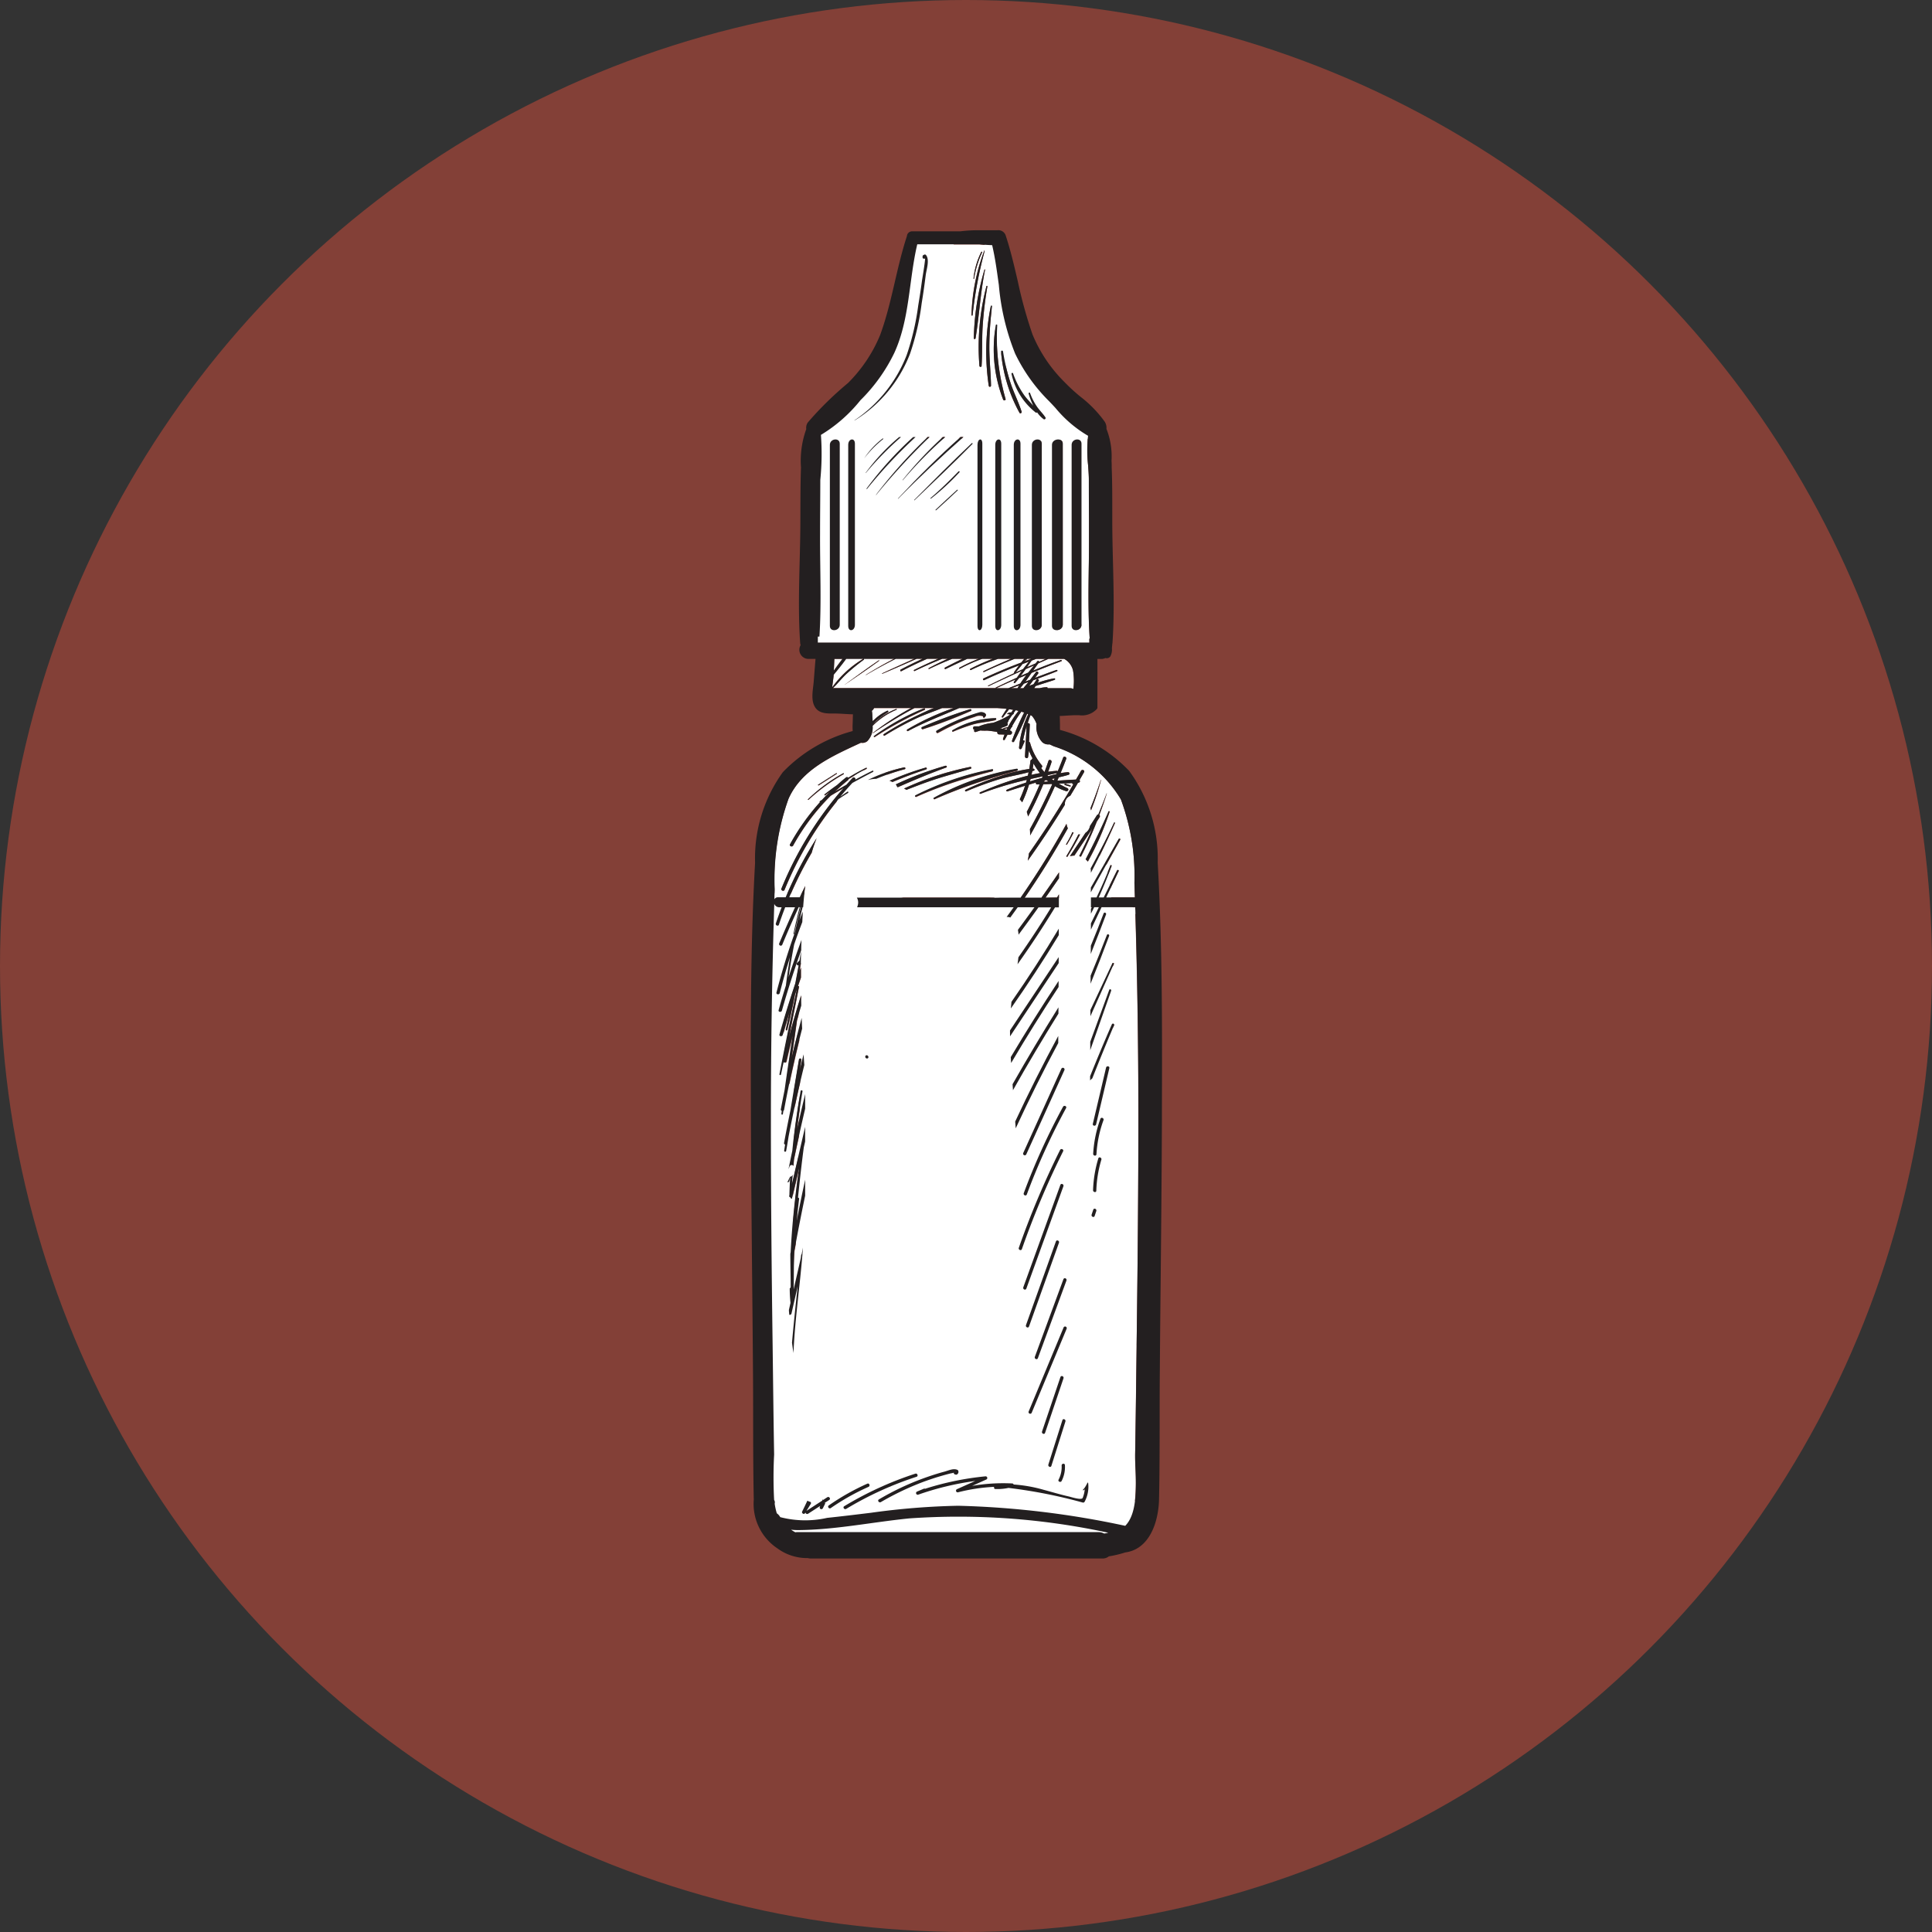<svg xmlns="http://www.w3.org/2000/svg" width="80" height="80" viewBox="0 0 80 80"><rect x="0" y="0" width="80" height="80" fill="#333333" stroke="none"/><defs><style>.a{fill:#f9533e;opacity:0.401;}.b{fill:#fff;}.c{fill:#231f20;}</style></defs><g transform="translate(-375 -1379)"><circle class="a" cx="40" cy="40" r="40" transform="translate(375 1379)"/><g transform="translate(406.082 1388.53)"><g transform="translate(0 0)"><g transform="translate(0.197 0.409)"><path class="b" d="M266.534,187.193h.264c.023-.04.046-.08.07-.119Z" transform="translate(-255.944 -168.634)"/><path class="b" d="M272.04,179.97c-.264.09-.53.169-.794.257l-.056.091h.225a1.186,1.186,0,0,1,.3-.041c.024,0,.031.021.028.041h.941a.283.283,0,0,1,.129.032,2.626,2.626,0,0,0-.013-.76.748.748,0,0,0-.37-.487h-.648l-.421.188c-.073.1-.143.2-.214.3.378-.158.759-.307,1.146-.44.033-.011.054.038.021.051q-.622.232-1.233.484-.126.181-.256.359l.2-.076.24-.318c.043-.057.129.011.086.068l-.126.172c.295-.113.59-.224.889-.327a.028.028,0,0,1,.021.053c-.325.132-.654.254-.984.374l-.11.151-.058.078.181-.067.127-.195c.038-.058.119.009.083.066l-.044.071a4.554,4.554,0,0,1,.694-.185A.033.033,0,0,1,272.04,179.97Z" transform="translate(-259.645 -161.759)"/><path class="b" d="M263.319,183.956c-.1.042-.2.082-.3.125-.054.069-.108.138-.165.2a.032.032,0,0,1-.05-.04c.022-.035.046-.068.069-.1-.267.116-.533.235-.8.361h.5l.5-.2C263.147,184.188,263.231,184.071,263.319,183.956Z" transform="translate(-252.096 -165.944)"/><path class="b" d="M263.371,195.3l.176-.045a4.5,4.5,0,0,1,.44-.669c-.04-.01-.079-.02-.119-.028-.03.038-.058.078-.087.118a.023.023,0,0,1,0,.036l-.053.036c-.056.079-.11.159-.162.241,0,0,0,0,0,.007a.414.414,0,0,1-.046.1.068.068,0,0,1-.02.109,2.174,2.174,0,0,1-.277.1c.09.017.18.037.27.059.01-.021.018-.042.028-.062l-.147.032C263.351,195.348,263.348,195.31,263.371,195.3Z" transform="translate(-253.09 -175.093)"/><path class="b" d="M271.74,179.2a.043.043,0,0,1,.076.025c.091-.04.182-.082.273-.122h-.395l-.19.071-.193.276c.119-.054.238-.106.357-.159Z" transform="translate(-260.065 -161.759)"/><path class="b" d="M269.415,181.479c.1-.046.208-.091.313-.136.08-.1.162-.2.243-.3l-.346.154Q269.522,181.337,269.415,181.479Z" transform="translate(-258.429 -163.428)"/><path class="b" d="M269.538,186.128l.043-.057-.19.069c-.049.065-.1.126-.154.188h.138C269.425,186.254,269.495,186.184,269.538,186.128Z" transform="translate(-258.276 -167.769)"/><path class="b" d="M220.289,179.883q.1-.145.207-.286c-.463.209-.925.42-1.384.639-.016.007-.025-.017-.01-.025q.538-.263,1.081-.518a.027.027,0,0,1-.008-.04c.066-.094.136-.188.206-.281-.487.189-.969.39-1.443.612-.044.021-.072-.049-.028-.07q.768-.361,1.56-.658c.041-.052.083-.1.124-.153h-.4c-.426.172-.85.35-1.267.546-.025.012-.041-.028-.016-.04.373-.177.752-.348,1.135-.507h-.534q-.141.05-.281.1c-.278.1-.551.219-.82.349l0,0h0l-.024.011a.024.024,0,0,1-.035-.016h0a.033.033,0,0,1,0-.019.027.027,0,0,1,.014-.016,9.349,9.349,0,0,1,.925-.413h-.43a6.939,6.939,0,0,0-.934.413c-.026.014-.042-.028-.017-.042a6.709,6.709,0,0,1,.8-.371h-.469c-.3.138-.6.275-.9.424a.027.027,0,0,1-.039-.014.038.038,0,0,1,0-.009.036.036,0,0,1,0-.013.031.031,0,0,1,0-.007.032.032,0,0,1,.015-.018c.238-.124.478-.247.721-.362h-.422c-.323.13-.644.268-.959.421-.021.01-.034-.023-.014-.034.257-.138.52-.268.787-.388H217.2c-.332.137-.662.281-.988.435h0c-.052.024-.1.047-.155.072-.029.014-.047-.032-.019-.046l.049-.023h0q.234-.115.471-.224t.483-.213h-.46c-.315.14-.626.286-.933.444h0c-.045.023-.091.044-.136.068s-.067-.045-.027-.067c.3-.158.6-.308.908-.446h-.247c-.208.094-.417.186-.626.277l-.415.179h0l-.382.164c-.01,0-.016-.011-.006-.016l.208-.1a.456.456,0,0,1,.047-.022l.452-.207c.207-.095.415-.189.624-.28h-.77c-.418.212-.831.435-1.234.675,0,0-.01,0-.005-.007.383-.239.774-.463,1.175-.668h-1.988c-.163.227-.343.448-.52.662v.016c-.006.125-.04.318-.059.505a4.33,4.33,0,0,1,1.284-1.179c.023-.015.048.017.026.034a8.242,8.242,0,0,0-.729.595c-.193.184-.361.4-.553.582h6.742a.016.016,0,0,1,.005-.024C219.707,180.152,220,180.016,220.289,179.883Zm-7.128.29c.47-.338.935-.684,1.414-1.009.014-.009.029.011.015.02-.467.342-.95.664-1.426.993C213.162,180.179,213.159,180.175,213.162,180.173Z" transform="translate(-209.466 -161.759)"/><path class="b" d="M270.663,179.1l-.076.1c.088-.032.176-.064.264-.1l.005-.007h-.162c-.017.025-.033.051-.051.076-.006.008-.017,0-.012-.009s.03-.045.045-.067Z" transform="translate(-259.44 -161.759)"/><path class="b" d="M267.864,180.376l.314-.144c.08-.1.161-.205.241-.307l-.264.1C268.061,180.143,267.963,180.261,267.864,180.376Z" transform="translate(-257.092 -162.467)"/><path class="b" d="M272.786,210.9l-.062.019c-.01.052-.023.1-.034.153.117-.027.234-.05.352-.072a2.631,2.631,0,0,1-.268-.4c-.01.073-.021.145-.033.217l.024,0C272.811,210.819,272.836,210.888,272.786,210.9Z" transform="translate(-261.254 -188.929)"/><path class="b" d="M213.139,179.59c.116-.164.237-.328.361-.487h-.338C213.155,179.265,213.147,179.428,213.139,179.59Z" transform="translate(-209.892 -161.759)"/><path class="b" d="M278.894,215.072l-.122.025c.027.021.055.043.084.063Z" transform="translate(-266.5 -192.782)"/><path class="b" d="M277.862,213.482l0,0-.392.088c.013.013.026.026.04.038.112-.031.225-.061.338-.086Z" transform="translate(-265.373 -191.41)"/><path class="b" d="M276.515,215.6l-.023.057.172-.012c-.024-.02-.049-.04-.073-.061Z" transform="translate(-264.533 -193.221)"/><path class="b" d="M272.218,214.664c.135-.042.271-.082.407-.119l.1-.028.026-.065,0,0c-.167.037-.335.074-.5.112C272.236,214.6,272.227,214.63,272.218,214.664Z" transform="translate(-260.847 -192.245)"/><path class="b" d="M213.154,69.653h3.393v-.167l.015,0c-.066-.977-.053-1.98-.04-2.951.006-.457.012-.929.01-1.389l0-.641q0-.8-.006-1.592c0-.189-.015-.4-.032-.613a6.152,6.152,0,0,1-.016-1.094h.219a9.394,9.394,0,0,1-2.16-2.937,12.249,12.249,0,0,1-.873-2.628,11.869,11.869,0,0,0-.567-2.512.3.3,0,0,0-.068-.091c0-.02,0-.039,0-.059h-.849q.014.1.032.2c-.073-.005-.146-.011-.219-.018h-1.065c0-.06-.006-.121-.011-.181h-1.867c0,.092,0,.183-.005.275a4.882,4.882,0,0,0,.057.743,8.36,8.36,0,0,0-.25,1.088,12.376,12.376,0,0,1-.8,2.155,12.165,12.165,0,0,1-1.965,2.962,1.834,1.834,0,0,0-.358.141.2.2,0,0,0-.087.281c-.044.015-.09.028-.133.044a.247.247,0,0,0-.137.276l0,0a.6.6,0,0,0-.162.259h-.386v8.45h8.335Zm-.69-13.938.009.061c.007.045.015.09.022.135a12.823,12.823,0,0,0-.092,1.512c0,.53.06,1.056.069,1.584a.047.047,0,0,1-.093.011A9.529,9.529,0,0,1,212.464,55.715Zm.242,1.236a10.159,10.159,0,0,0,.37,2.608c.014.059-.077.077-.1.026a5.67,5.67,0,0,1-.33-2.891C212.666,56.779,212.685,56.865,212.706,56.95ZM209.858,61.2h-.078l.069-.068h.078Zm2.267-4.6c-.029.528-.007,1.059-.041,1.587,0,.052-.083.047-.089,0a9.918,9.918,0,0,1,.29-3.3.02.02,0,0,1,.039.006A15.878,15.878,0,0,0,212.125,56.606Zm-.292.442c-.006.039-.071.041-.072,0a10.8,10.8,0,0,1,.441-2.841c0-.016.029-.013.025,0C212.033,55.151,211.988,56.1,211.833,57.048ZM210.5,61.2h-.1c.024-.022.048-.046.072-.068h.1Zm3.031,7.921a.31.31,0,0,0,.134-.1A.15.15,0,0,1,213.533,69.124Zm.121-8.992a6.291,6.291,0,0,1-.763-2.51q.1.323.213.64c.052.22.113.438.186.653.133.4.325.772.45,1.168C213.755,60.134,213.686,60.181,213.653,60.131Zm.921,8.772a.224.224,0,0,1-.215.222.289.289,0,0,0,.2-.275V61.4a.257.257,0,0,0-.023-.11.175.175,0,0,1,.04.118Zm.871,0a.239.239,0,0,1-.256.222.289.289,0,0,0,.2-.276V61.4a.236.236,0,0,0-.048-.152.161.161,0,0,1,.1.16Zm.589.217a.288.288,0,0,0,.185-.257v.04A.22.22,0,0,1,216.035,69.121Zm-3.966-15.65c.011-.023.047-.007.036.016a4.1,4.1,0,0,0-.333,1.089.012.012,0,0,1-.023,0A3.2,3.2,0,0,1,212.069,53.471Zm.121-.051c0-.011.022-.006.019.006a17.377,17.377,0,0,0-.5,2.661c0,.03-.046.022-.046-.007A8.129,8.129,0,0,1,212.19,53.421Zm-.86,7.714-.076.068h-.119l.075-.068Z" transform="translate(-202.716 -52.975)"/><path class="b" d="M205.242,226.726a8.785,8.785,0,0,0,.02-1.36c-.008-.2-.015-.4-.013-.555.019-1.033.031-2.067.044-3.1q.009-.708.018-1.415c.051-3.808.073-6.732.071-9.479,0-3-.044-5.748-.124-8.377.037-.031.072-.063.11-.093a1,1,0,0,0-.116-.125c0-.024,0-.048,0-.072h-.088a.925.925,0,0,0-.338-.153c-.182-.041-.368-.071-.556-.1,0-.054-.006-.107-.009-.161h.978c0-.023,0-.046,0-.07h0c0-.086-.005-.173-.008-.259l-.009-.27a9.119,9.119,0,0,0-.56-3.456,4.988,4.988,0,0,0-2.776-2.2l-.176-.082a.381.381,0,0,1-.3-.086.922.922,0,0,1-.24-.76,1.06,1.06,0,0,0-.194-.336c-.018-.011-.039-.018-.058-.028-.044.111-.082.223-.118.335a.065.065,0,0,1,.089.063q-.016.355-.032.709a.052.052,0,0,1,.043.038,2.479,2.479,0,0,0,.487.933.068.068,0,0,1-.032.109q.068.09.143.171c.057-.153.112-.307.164-.462.028-.084.154-.028.126.055-.044.132-.092.263-.14.394.119-.016.238-.03.357-.039a.042.042,0,0,1,.041.02c.077-.187.152-.375.224-.564.031-.083.157-.027.126.055q-.112.3-.233.586a2.669,2.669,0,0,1,.308-.041c.059,0,.089.086.027.106-.134.043-.271.076-.409.107-.02.047-.04.094-.061.14.258-.018.516-.035.774-.047.069-.12.14-.24.208-.361.043-.076.169-.022.126.055-.062.111-.127.22-.19.33a.058.058,0,0,1-.025.1l-.037.012c-.1.179-.211.356-.318.534a.369.369,0,0,0-.225.359s0,.009,0,.014c-.182.3-.37.59-.559.881q-.473.728-.976,1.435.029-.15.05-.305.7-.99,1.332-2.021l.018-.029q.249-.4.489-.813a.048.048,0,0,1-.05-.048c-.185.01-.371.017-.557.025a3.376,3.376,0,0,0,.358.187c.081.036.027.147-.054.123a2.1,2.1,0,0,1-.461-.206q-.133.3-.276.6l-.015.032q-.139.288-.285.573h0c-.145.282-.294.561-.451.836,0-.087,0-.174-.009-.259q.333-.6.629-1.22l.028-.057c.091-.191.18-.383.265-.576l-.024-.016-.344.013c-.062.15-.127.3-.194.447l-.045.1c-.067.146-.136.291-.209.435q-.089.177-.182.352c-.016-.066-.034-.13-.054-.191.115-.219.222-.442.326-.667.072-.155.142-.311.208-.469l-.108,0a.046.046,0,0,1-.033-.081c-.1.028-.2.059-.3.089-.035.117-.076.231-.119.345s-.091.224-.141.333h0c-.008.018-.015.036-.023.053a1.062,1.062,0,0,0-.1-.121l0-.007h0v0q.062-.135.116-.273t.1-.282c-.243.075-.484.152-.727.23a.036.036,0,0,1-.027-.067c.258-.111.524-.207.793-.294.012-.039.025-.078.035-.117q-.3.071-.6.152l-.021.006q-.3.08-.588.173h0c-.237.075-.472.155-.707.247a.031.031,0,0,1-.023-.058c.194-.084.393-.167.6-.245.219-.085.443-.166.669-.24l.042-.013q.135-.044.272-.084l.08-.023c.106-.03.212-.059.319-.086.011-.047.022-.094.032-.142-.418.115-.854.178-1.269.307-.159.049-.316.1-.473.158h0q-.426.15-.843.328c-.043.018-.068-.047-.027-.067.235-.112.473-.217.715-.313h0q.174-.069.35-.131t.357-.117a6.606,6.606,0,0,1,1.216-.3c.019-.109.036-.219.049-.33a.059.059,0,0,1,.053-.055.072.072,0,0,1,.036-.054,2.331,2.331,0,0,1-.149-.319c-.012.086-.025.171-.036.257s-.134.063-.13-.02q.033-.63.068-1.259c-.059.2-.108.4-.148.6.031-.021.082.008.063.05-.043.092-.083.185-.122.279a.056.056,0,0,1-.106-.031,3.971,3.971,0,0,1,.378-1.383c-.015-.007-.03-.015-.045-.022a10.785,10.785,0,0,1-.537,1.148.047.047,0,0,1-.086-.038,10.631,10.631,0,0,1,.5-1.157c-.038-.013-.075-.027-.114-.039a5.727,5.727,0,0,0-.385.605c.012.005.016.026,0,.031l-.021.006c-.025.046-.05.093-.075.139l.032.008a.084.084,0,0,1-.025.165l-.1,0-.11.2a.04.04,0,0,1-.074-.032c.017-.058.039-.116.061-.173l-.232-.007a.079.079,0,0,1-.066-.1q-.2-.036-.412-.057a2.4,2.4,0,0,1-.293-.005l-.194.063c-.057.018-.092-.067-.035-.086l.006,0-.013,0c-.081-.013-.084-.146,0-.148.064,0,.127,0,.19,0a.049.049,0,0,1,.018-.012,2.1,2.1,0,0,1,.556-.134c.055-.019.11-.039.164-.062.1-.041.2-.082.291-.132.074-.037.146-.079.217-.122l.022-.034-.1-.011c-.009.006-.019-.007-.01-.014a.217.217,0,0,1,.17-.055c.026-.036.052-.072.079-.107-.057-.01-.113-.02-.17-.028-.084.114-.17.225-.253.336-.023.031-.067-.005-.046-.037.066-.1.133-.208.2-.313-.134-.015-.268-.026-.4-.033h-1.571c-.711.315-1.431.582-2.118.952-.03.016-.051-.013-.047-.039a.042.042,0,0,1,.005-.015v0a.038.038,0,0,1,.013-.012,10.52,10.52,0,0,1,1.911-.883h-.477c-.357.148-.728.267-1.078.433-.175.083-.348.171-.519.262l-.045.024c-.246.132-.488.271-.725.419a.037.037,0,0,1-.052-.014.035.035,0,0,1-.005-.022.03.03,0,0,1,.014-.021,11.772,11.772,0,0,1,1.3-.729c.25-.119.51-.246.777-.351h-.807a19.147,19.147,0,0,0-1.725,1.045,0,0,0,0,1-.006-.008,12.044,12.044,0,0,1,1.592-1.037h-1.534a.316.316,0,0,1-.092.115,1.08,1.08,0,0,1,.018.169c0,.085.008.173.012.261l.092-.082a1.945,1.945,0,0,1,.518-.351.033.033,0,0,1,.032.056,3.955,3.955,0,0,0-.5.367,1.661,1.661,0,0,0-.141.16.01.01,0,0,0,0,0,2.658,2.658,0,0,1,.976-.656.017.017,0,0,1,.013.032,3,3,0,0,0-.989.667.807.807,0,0,1-.219.633.319.319,0,0,1-.263.065c-1.157.541-2.452,1.085-3,2.321a9.923,9.923,0,0,0-.575,3.752c0,.049,0,.1,0,.148a.951.951,0,0,0-.778,1.046,3.892,3.892,0,0,0,.4,1.248,3.3,3.3,0,0,0-.119.527,12.964,12.964,0,0,0-.03,1.8c-.009,1.27.022,2.529.08,3.8.118,2.573.23,5.131.152,7.706-.038,1.263-.056,2.516-.176,3.775-.077.81-.213,1.612-.322,2.418a8.352,8.352,0,0,1,.35,2.339c.012.407.009.818-.008,1.229a2.539,2.539,0,0,0,.485.529,2.015,2.015,0,0,0,2.293.146.459.459,0,0,0,.1.031,15.7,15.7,0,0,0,3.327.1,32.044,32.044,0,0,1,3.719.105c1.089.091,2.17.226,3.256.34.9.095,2.387-.086,2.515-1.208A.82.82,0,0,0,205.242,226.726Zm-2.9-29.639c-.036-.011-.012-.064.023-.053.069.021.138.043.205.067.026.009.013.054-.014.047C202.481,197.13,202.41,197.109,202.339,197.087Zm-6.648-.73c.043-.009.062.064.019.075-.248.066-.49.143-.729.227a.546.546,0,0,0-.082-.08A6.22,6.22,0,0,1,195.691,196.356Zm2.756.05c-.138.043-.277.084-.416.125-.392.114-.786.222-1.173.353-.365.124-.723.265-1.082.4a.3.3,0,0,0-.1-.055,12.511,12.511,0,0,1,1.5-.579h0q.155-.049.31-.093l.013,0q.146-.042.293-.08l.085-.021c.076-.019.152-.038.227-.055.108-.024.215-.048.322-.068A.039.039,0,0,1,198.447,196.407Zm5.759,4.807.292-.59c.02-.041.086-.013.066.029q-.17.358-.339.716C204.22,201.316,204.213,201.265,204.206,201.214Zm-.069-.426c-.007-.037-.014-.074-.022-.11.035-.087.073-.172.106-.259.013-.034.063-.011.051.022C204.229,200.557,204.182,200.672,204.137,200.788Zm-8.4-3.905c.114-.049.229-.1.344-.142l.12-.048q.148-.058.3-.112l.215-.075c.075-.026.15-.052.225-.076.154-.049.307-.1.46-.141.047-.013.077.054.029.072q-.229.083-.454.171c-.523.2-1.035.419-1.545.643l-.027-.006a.385.385,0,0,0-.058-.109c.13-.062.262-.12.394-.177Zm-4.386,11.544,0,0a.046.046,0,0,1,.023-.01h0a.05.05,0,0,1,.048.024c0,.041-.007.082-.01.123l-.051.317c.013-.056.028-.111.042-.166-.015.238-.024.477-.03.716h0c-.076.327-.147.654-.217.982l-.011.051c.006-.2.012-.391.017-.586-.019-.024-.037-.049-.054-.075q.113-.674.225-1.349A.044.044,0,0,1,191.348,208.426Zm-.228,3.214c.016-.138.035-.275.053-.412.007-.051.013-.1.02-.153q.037-.267.078-.532l0-.022q.043-.28.091-.559h0q0,.3-.009.6-.055.384-.1.769c.03-.135.063-.27.094-.4l-.018.7q-.106.481-.208.963c-.008.087-.013.174-.02.26a.1.1,0,0,0-.028-.014q.012-.519.03-1.038C191.109,211.741,191.113,211.691,191.119,211.64Zm-.047,1.586c0,.043-.007.086-.01.129,0-.04,0-.079,0-.119Zm-.012.3.248-1.072-.017.682-.235,1.017C191.056,213.945,191.058,213.735,191.06,213.526Zm.022,1.613c.01-.111.019-.221.03-.332.021-.21.044-.42.068-.63,0-.044.01-.088.015-.132q.043-.37.091-.74l-.027,1.062c-.015.576-.04,1.157-.066,1.739-.017.092-.035.183-.052.275-.011.206-.015.413-.017.62-.011-.488-.024-.976-.043-1.464,0-.1-.005-.19-.008-.286C191.076,215.214,191.079,215.176,191.083,215.138Zm13.227-10.516c0-.052,0-.1,0-.155a.032.032,0,0,1,.058.028Zm-6.807-2.735a.727.727,0,0,0-.232.015,6.884,6.884,0,0,0-.864.1,4.145,4.145,0,0,0-.854-.259h3.838a.372.372,0,0,0,.067.007l.122,0C198.889,201.762,198.195,201.84,197.5,201.887Zm-5.958-.268-.126-.008c.055-.114.109-.228.165-.342C191.57,201.386,191.557,201.5,191.546,201.619Zm-.385,4.179q-.144.717-.315,1.428c-.009.037-.068.029-.059-.009q.079-.36.155-.721-.137.446-.264.895,0-.27.017-.538c.154-.519.314-1.035.486-1.547q.063-.33.123-.661c.034-.062.07-.123.107-.182,0,.012,0,.024,0,.036l-.01.01c-.018.107-.038.214-.057.321.022-.063.045-.125.067-.188q0,.209,0,.418c-.041.118-.082.235-.121.353.02-.007.047,0,.041.032-.141.7-.279,1.409-.421,2.114q.23-.889.51-1.763c0,.026,0,.051,0,.077-.039.213-.072.426-.1.637q-.011.078-.021.154c-.017.057-.034.114-.051.171q-.11.774-.22,1.549c.051-.223.106-.445.162-.667.028-.111.056-.222.084-.333h0a1.12,1.12,0,0,0,.072.269h0q-.085.343-.166.688l-.019.084q-.071.31-.139.62c-.019.086-.036.172-.054.258-.012.058-.025.116-.037.174a1.693,1.693,0,0,1-.1-.344q.121-.833.247-1.666-.14.531-.262,1.068a.066.066,0,0,1-.056.052q-.026-.229-.044-.454c.173-.865.356-1.728.535-2.591C191.215,205.626,191.188,205.712,191.16,205.8Zm13.215,1.239c-.016.036-.03.072-.046.108q0-.087,0-.175A.048.048,0,0,1,204.375,207.036Zm-2.281-6.1c-.169.245-.337.49-.508.733h0l-.049.07h.479l.041-.07h0l.035-.061q0,.079,0,.157-.4-.019-.8-.027h.08l.049-.07h0q.342-.483.676-.972Q202.095,200.817,202.095,200.937Zm-5.492-4.5q-.713.234-1.4.524a1.164,1.164,0,0,0-.117-.049h0a11.573,11.573,0,0,1,1.492-.544C196.62,196.351,196.649,196.418,196.6,196.433Zm-4.744,3.445a15.8,15.8,0,0,0-.864,1.7l-.143-.014a15.858,15.858,0,0,1,1.206-2.277Q191.945,199.578,191.858,199.878Zm12.773-.53-.584,1.049c-.01-.038-.02-.076-.031-.113l.551-.964C204.59,199.282,204.654,199.309,204.632,199.348Zm-.219-.69q-.3.685-.635,1.357a.346.346,0,0,0-.084-.006c.238-.45.467-.9.684-1.366A.019.019,0,0,1,204.413,198.658Zm-.223-.46a11.791,11.791,0,0,1-.9,2.056.6.6,0,0,0-.09-.093c.342-.643.653-1.3.95-1.981C204.161,198.154,204.2,198.172,204.19,198.2Zm-.356-1.333s.006,0,.005,0a10.866,10.866,0,0,1-.418,1.268c-.006-.034-.01-.068-.019-.1Q203.64,197.459,203.834,196.865Zm-.639,2.2a.437.437,0,0,0,.17-.221c.008-.023.014-.048.021-.073.1-.147.191-.293.285-.44a.054.054,0,0,1,.053-.027c.12-.29.237-.582.347-.877,0,0,.008,0,.007,0q-.143.452-.311.895a.071.071,0,0,1,.012.092l-.117.182q-.294.742-.658,1.453c-.023-.008-.047-.013-.071-.02.189-.379.372-.76.543-1.146-.244.376-.494.749-.744,1.121a.746.746,0,0,0-.182.026C202.766,199.708,202.983,199.386,203.2,199.062Zm-.229.068q-.224.435-.483.852h0c-.013.021-.025.043-.039.064s-.056,0-.039-.031.035-.062.054-.093h0q.232-.392.439-.8A.44.44,0,0,0,202.966,199.13Zm-.311-.095.046.014a5.334,5.334,0,0,1-.279.5c-.012.019-.039,0-.028-.022A4.433,4.433,0,0,0,202.655,199.036Zm-.249-.347c0,.023.008.046.013.069a.441.441,0,0,0,.042.11c-.092.164-.186.327-.281.489h0q-.7,1.217-1.5,2.377h-.165A35.69,35.69,0,0,0,202.406,198.689Zm-2.036-2.2q-.38.1-.752.214l-.02.006q-.376.112-.746.234h0a20.372,20.372,0,0,0-1.905.727c-.04.018-.062-.042-.025-.062a11.725,11.725,0,0,1,1.664-.741c.1-.036.207-.069.311-.1.042-.013.084-.029.126-.042q.214-.066.43-.122l.011,0c.108-.028.216-.052.325-.076.04-.009.079-.02.119-.028q.222-.046.444-.081C200.394,196.4,200.413,196.473,200.37,196.485Zm-1.034.025q-.254.064-.5.133l-.038.011q-.247.067-.492.14h0a15.877,15.877,0,0,0-2.121.776c-.037.017-.06-.041-.024-.059a13.777,13.777,0,0,1,1.9-.768h0c.063-.02.127-.038.191-.057l.176-.051.174-.046.219-.054.14-.032c.122-.027.245-.052.368-.073C199.379,196.42,199.385,196.5,199.336,196.51Zm.131-2.119c-.314.079-.638.093-.951.184a7.4,7.4,0,0,0-.807.294c-.034.014-.052-.035-.021-.052a3.621,3.621,0,0,1,1.78-.5C199.515,194.318,199.5,194.382,199.466,194.391Zm-.455-.1c-.032.026-.078-.021-.051-.052a.436.436,0,0,0-.344.015q-.114.036-.228.076c-.151.054-.3.109-.448.172q-.193.083-.381.175c-.123.059-.243.122-.363.187h0c-.038.021-.078.039-.116.061s-.082-.035-.064-.07h0a.039.039,0,0,1,.015-.016,7.923,7.923,0,0,1,1.772-.758C198.951,194.038,199.188,194.145,199.012,194.29Zm-.593-.345a.036.036,0,0,1,.027.067,20.1,20.1,0,0,1-1.987.756.046.046,0,0,1-.034-.084A20.2,20.2,0,0,1,198.419,193.945Zm-3.982,1.111a9.591,9.591,0,0,1,2.074-1.15.033.033,0,0,1,.024.061,14.964,14.964,0,0,0-2.072,1.125C194.441,195.107,194.414,195.073,194.438,195.056Zm-2.313,2.015c.251-.161.5-.322.754-.48.015-.009.032.012.017.022-.249.163-.5.322-.753.482C192.127,197.106,192.109,197.082,192.125,197.071Zm-.423.6a6.819,6.819,0,0,1,1.459-1.078c.019-.011.038.022.019.033a7.891,7.891,0,0,0-1.461,1.067C191.706,197.709,191.69,197.687,191.7,197.675Zm-.741,1.861a9.3,9.3,0,0,1,1.242-1.745.019.019,0,0,1-.01-.034l.094-.06q.164-.177.338-.346c-.069.052-.14.1-.208.156-.022.017-.047-.017-.026-.034.167-.134.34-.261.515-.384.121-.108.244-.214.371-.316a.062.062,0,0,1,.092.012,8.471,8.471,0,0,1,.741-.412c.025-.012.04.027.016.04l-.1.053a.613.613,0,0,0-.07.022,1.316,1.316,0,0,0-.364.223c-.07.042-.141.082-.21.125a.066.066,0,0,1-.026.047c-.189.152-.37.313-.545.479.125-.078.253-.152.38-.227-.025.035-.05.071-.073.109-.16.092-.319.185-.476.281a9.085,9.085,0,0,0-1.559,2.068C191.044,199.667,190.918,199.613,190.961,199.535Zm-.357,1.833a14.8,14.8,0,0,1,2.463-4.033,2.037,2.037,0,0,0-.176.429,14.686,14.686,0,0,0-2.161,3.659C190.7,201.505,190.57,201.45,190.6,201.368Z" transform="translate(-189.526 -174.519)"/></g><path class="c" d="M255.235,57.618a4.1,4.1,0,0,1,.333-1.089c.011-.023-.025-.038-.036-.016a3.2,3.2,0,0,0-.321,1.1A.012.012,0,0,0,255.235,57.618Z" transform="translate(-245.982 -55.608)"/><path class="c" d="M254.652,58.845a17.369,17.369,0,0,1,.5-2.661c0-.011-.015-.016-.019-.006a8.128,8.128,0,0,0-.524,2.66C254.605,58.867,254.648,58.875,254.652,58.845Z" transform="translate(-245.46 -55.323)"/><path class="c" d="M255.726,61.857a10.8,10.8,0,0,0-.441,2.841c0,.042.066.041.072,0,.155-.944.2-1.9.394-2.839C255.754,61.845,255.729,61.842,255.726,61.857Z" transform="translate(-246.044 -60.218)"/><path class="c" d="M257,66.8a9.918,9.918,0,0,0-.29,3.3c.006.049.086.054.089,0,.034-.527.012-1.058.041-1.587a15.877,15.877,0,0,1,.2-1.71A.02.02,0,0,0,257,66.8Z" transform="translate(-247.237 -64.476)"/><path class="c" d="M259.185,72.746a9.532,9.532,0,0,0-.084,3.3.047.047,0,0,0,.093-.011c-.009-.529-.069-1.054-.069-1.584a12.992,12.992,0,0,1,.114-1.7A.027.027,0,0,0,259.185,72.746Z" transform="translate(-249.24 -69.6)"/><path class="c" d="M261.51,78.409a.031.031,0,0,0-.06-.009,5.833,5.833,0,0,0,.305,3.091c.023.051.114.034.1-.026A9.023,9.023,0,0,1,261.51,78.409Z" transform="translate(-251.298 -74.473)"/><path class="c" d="M263.893,87.643a8.476,8.476,0,0,1-.319-1.325.041.041,0,0,0-.082.009,6.335,6.335,0,0,0,.766,2.531c.033.05.1,0,.086-.049C264.217,88.414,264.026,88.038,263.893,87.643Z" transform="translate(-253.123 -81.294)"/><path class="c" d="M267.724,94.386a2.452,2.452,0,0,1-.3-.582c-.015-.039-.071-.015-.06.024a3.125,3.125,0,0,0,.192.5c-.12-.143-.257-.277-.366-.426a3.635,3.635,0,0,1-.47-.913c-.015-.042-.076-.016-.064.026a2.794,2.794,0,0,0,1.008,1.6.035.035,0,0,0,.049-.015,1.2,1.2,0,0,0,.267.282.055.055,0,0,0,.078-.076C267.958,94.655,267.828,94.531,267.724,94.386Z" transform="translate(-255.853 -87.058)"/><path class="c" d="M225.213,195.127A14.965,14.965,0,0,1,227.285,194a.033.033,0,0,0-.024-.06,9.583,9.583,0,0,0-2.074,1.15C225.163,195.109,225.189,195.143,225.213,195.127Z" transform="translate(-220.078 -174.146)"/><path class="c" d="M239.552,195.053a20.09,20.09,0,0,0,1.987-.756.036.036,0,0,0-.027-.067,20.2,20.2,0,0,0-1.994.738A.046.046,0,0,0,239.552,195.053Z" transform="translate(-232.423 -174.395)"/><path class="c" d="M244.035,196a8.95,8.95,0,0,1,.86-.423c.147-.063.3-.118.448-.172q.113-.039.228-.076a.436.436,0,0,1,.344-.015c-.028.031.019.078.05.052.176-.144-.061-.252-.207-.211a7.923,7.923,0,0,0-1.772.758C243.938,195.945,243.986,196.031,244.035,196Z" transform="translate(-236.284 -175.191)"/><path class="c" d="M248.8,197.465a7.4,7.4,0,0,1,.807-.294c.313-.091.637-.106.951-.184.038-.009.049-.074,0-.076a3.623,3.623,0,0,0-1.78.5C248.746,197.43,248.764,197.479,248.8,197.465Z" transform="translate(-240.419 -176.706)"/><path class="c" d="M208.4,213.975c.252-.16.5-.319.753-.482.015-.01,0-.032-.017-.022-.253.158-.5.319-.754.48C208.369,213.961,208.387,213.985,208.4,213.975Z" transform="translate(-205.59 -190.989)"/><path class="c" d="M205.34,214.612a7.889,7.889,0,0,1,1.461-1.067c.019-.011,0-.044-.019-.033a6.822,6.822,0,0,0-1.459,1.078C205.311,214.6,205.327,214.624,205.34,214.612Z" transform="translate(-202.95 -191.025)"/><path class="c" d="M199.706,213.16c.133-.092.268-.177.4-.259a.141.141,0,0,1-.02-.057q-.162.107-.318.222.241-.29.5-.568.423-.234.854-.456c.032-.017.012-.069-.021-.053-.241.118-.478.242-.712.371.035-.062-.06-.13-.116-.071-.086.091-.168.186-.251.279-.162.094-.323.19-.482.288.175-.166.356-.327.545-.479a.065.065,0,0,0,.026-.047c.242-.149.488-.291.741-.423.024-.013.009-.052-.016-.04-.255.124-.5.264-.741.412a.062.062,0,0,0-.092-.012c-.127.1-.25.208-.371.316-.175.123-.348.25-.515.384-.022.017,0,.051.026.034.068-.054.139-.1.208-.155q-.174.169-.338.346l-.094.061a.019.019,0,0,0,.01.034,9.3,9.3,0,0,0-1.242,1.745c-.043.078.083.132.126.055a9.083,9.083,0,0,1,1.559-2.068c.173-.105.348-.207.524-.308a14.807,14.807,0,0,0-2.565,4.155c-.033.082.092.137.126.055a14.692,14.692,0,0,1,2.239-3.758A.018.018,0,0,0,199.706,213.16Z" transform="translate(-196.055 -189.607)"/><path class="c" d="M223.731,212.244a9.558,9.558,0,0,1,1.179-.4c.042-.011.024-.084-.019-.075a6.455,6.455,0,0,0-1.51.523A1.683,1.683,0,0,1,223.731,212.244Z" transform="translate(-218.528 -189.525)"/><path class="c" d="M230.042,212.411q.69-.29,1.4-.524c.046-.015.017-.082-.028-.07a11.582,11.582,0,0,0-1.493.545A1.129,1.129,0,0,1,230.042,212.411Z" transform="translate(-224.172 -189.563)"/><path class="c" d="M233.858,211.269a13.174,13.174,0,0,0-2.055.771.389.389,0,0,1,.058.109l.027.006c.658-.289,1.317-.567,2-.814C233.935,211.324,233.905,211.256,233.858,211.269Z" transform="translate(-225.793 -189.091)"/><path class="c" d="M234.378,212.555c.359-.139.717-.28,1.082-.4.524-.178,1.061-.313,1.588-.478a.039.039,0,0,0-.019-.074,12.138,12.138,0,0,0-2.747.9A.3.3,0,0,1,234.378,212.555Z" transform="translate(-227.931 -189.377)"/><path class="c" d="M237.64,213.438a18.384,18.384,0,0,1,3.157-1.059c.049-.012.043-.09-.009-.081a12.076,12.076,0,0,0-3.171,1.081C237.58,213.4,237.6,213.455,237.64,213.438Z" transform="translate(-230.791 -189.979)"/><path class="c" d="M243.214,213.411a23.6,23.6,0,0,1,3.423-1.181c.043-.012.024-.083-.019-.076a10.916,10.916,0,0,0-3.429,1.2C243.152,213.369,243.174,213.429,243.214,213.411Z" transform="translate(-235.597 -189.855)"/><path class="c" d="M282.82,216.76c-.068-.025-.136-.046-.205-.067-.035-.011-.059.042-.023.053.071.022.142.043.215.061C282.834,216.813,282.846,216.769,282.82,216.76Z" transform="translate(-269.582 -193.769)"/><path class="c" d="M290.875,215.464s0,0-.005,0q-.194.594-.431,1.169c.008.033.013.067.019.1A10.88,10.88,0,0,0,290.875,215.464Z" transform="translate(-276.366 -192.708)"/><path class="c" d="M283.2,232.839c.188-.3.361-.6.522-.917a.445.445,0,0,1-.067,0c-.154.3-.317.6-.494.89C283.141,232.835,283.18,232.867,283.2,232.839Z" transform="translate(-270.082 -206.902)"/><path class="c" d="M291.131,278.61q-.392,1.076-.787,2.15,0,.174,0,.348c.29-.821.577-1.644.867-2.465C291.226,278.593,291.149,278.559,291.131,278.61Z" transform="translate(-276.281 -247.152)"/><path class="c" d="M291.185,288.983q-.467,1.067-.9,2.147,0,.088,0,.175a.748.748,0,0,1,.091-.086c.291-.736.59-1.47.9-2.2A.048.048,0,0,0,291.185,288.983Z" transform="translate(-276.228 -256.096)"/><path class="c" d="M283.11,231.775a5.322,5.322,0,0,0,.279-.5.413.413,0,0,1-.046-.014,4.416,4.416,0,0,1-.261.494C283.071,231.772,283.1,231.794,283.11,231.775Z" transform="translate(-270.019 -206.334)"/><path class="c" d="M284.416,222.1c.25-.372.5-.745.744-1.121-.171.386-.354.767-.543,1.146a.716.716,0,0,1,.071.02q.363-.711.658-1.454l.117-.182a.071.071,0,0,0-.013-.092q.167-.443.311-.895s-.005-.008-.007,0c-.11.3-.227.587-.347.877a.054.054,0,0,0-.053.027c-.094.147-.19.294-.285.44-.007.024-.013.049-.021.073a.437.437,0,0,1-.17.221c-.212.324-.429.646-.646.967A.748.748,0,0,1,284.416,222.1Z" transform="translate(-271.014 -196.204)"/><path class="c" d="M290.542,235.422c.407-.726.81-1.454,1.215-2.181.022-.039-.042-.066-.064-.028q-.575,1.006-1.15,2.012C290.542,235.291,290.542,235.357,290.542,235.422Z" transform="translate(-276.455 -208.003)"/><path class="c" d="M290.5,257.219q.328-.814.634-1.636c.025-.067-.077-.112-.1-.045-.17.449-.348.894-.53,1.337C290.5,256.99,290.5,257.1,290.5,257.219Z" transform="translate(-276.417 -227.246)"/><path class="c" d="M290.486,230.343c0,.023,0,.046,0,.068.357-.676.687-1.366.994-2.064a.019.019,0,0,0-.035-.016c-.3.646-.63,1.276-.97,1.9A.727.727,0,0,1,290.486,230.343Z" transform="translate(-276.397 -203.8)"/><path class="c" d="M289.052,227.031a11.791,11.791,0,0,0,.9-2.056c.008-.026-.029-.044-.04-.018-.3.679-.608,1.337-.95,1.981A.6.6,0,0,1,289.052,227.031Z" transform="translate(-275.092 -200.888)"/><path class="c" d="M290.456,264.067q.4-.983.769-1.977c.023-.061-.069-.1-.092-.04-.217.565-.443,1.125-.675,1.683Q290.457,263.9,290.456,264.067Z" transform="translate(-276.38 -232.864)"/><path class="c" d="M266.462,263.635q1.044-1.484,1.984-3.036c0-.089,0-.179,0-.268q-.928,1.549-1.96,3.032C266.477,263.454,266.469,263.544,266.462,263.635Z" transform="translate(-255.686 -231.408)"/><path class="c" d="M290.409,272.848c.324-.721.645-1.443.968-2.164a.033.033,0,0,0-.06-.026q-.452.966-.907,1.931C290.41,272.675,290.409,272.761,290.409,272.848Z" transform="translate(-276.34 -240.298)"/><path class="c" d="M220.124,232.113c-.009.028-.017.057-.026.086h6.48q-.144.2-.29.4a.366.366,0,0,1,.152.024c.1-.141.205-.283.307-.425h.691q-.338.47-.683.935c.011.065.02.13.027.2q.416-.562.824-1.13h.525c-.429.7-.883,1.391-1.356,2.066-.01.1-.023.193-.036.289q.818-1.15,1.552-2.355h.16q0-.27,0-.539l-.076.131H227.9c.188-.266.371-.535.556-.8q0-.119,0-.239c-.24.349-.48.7-.725,1.042h-.694q.961-1.393,1.785-2.872a.443.443,0,0,1-.042-.11c-.005-.023-.008-.046-.013-.069a35.676,35.676,0,0,1-1.9,3.051h-.762c-.1,0-.194.006-.29.007a.374.374,0,0,1-.067-.007h-5.663A.4.4,0,0,1,220.124,232.113Z" transform="translate(-215.687 -204.16)"/><path class="c" d="M203.774,72.393a6.183,6.183,0,0,0-2.868-1.7c0-.078,0-.158,0-.242l-.008-.335c.1,0,.2-.009.3-.015s.215-.013.321-.016h.176a.842.842,0,0,0,.732-.249c.012-.015.02-.032.03-.048V67.756h.219l0-.006a.292.292,0,0,0,.111-.033.18.18,0,0,0,.207-.071.6.6,0,0,0,.064-.324c0-.062.012-.127.016-.192,0-.011.006-.02.006-.032.077-1.119.048-2.272.02-3.387-.013-.5-.025-1.026-.028-1.534q0-.275,0-.55c0-.59,0-1.2-.024-1.8,0-.091,0-.184-.007-.279a3.1,3.1,0,0,0-.21-1.319.473.473,0,0,0-.074-.3,4.932,4.932,0,0,0-1-1.03,7.649,7.649,0,0,1-.67-.615,6,6,0,0,1-1.318-1.965,18.576,18.576,0,0,1-.609-2.2c-.147-.634-.3-1.29-.509-1.921a.319.319,0,0,0-.334-.194h0c-.153,0-.307,0-.462,0l-.262,0a5.908,5.908,0,0,0-.815.045H194.8a.216.216,0,0,0-.232.2c-.442,1.346-.619,2.762-1.109,4.095a6.047,6.047,0,0,1-1.332,1.988,13.88,13.88,0,0,0-1.666,1.636.405.405,0,0,0-.061.273,3.848,3.848,0,0,0-.218,1.588c-.028.782-.022,1.566-.026,2.349-.009,1.627-.12,3.292-.008,4.916a.371.371,0,0,0,.019.09.378.378,0,0,0,.317.57h.3c-.026.313-.05.627-.075.94-.027.342-.143.8.084,1.1.2.261.572.215.855.222.223.005.455.028.684.032,0,0,0,0,0,.007l-.009.34a2.973,2.973,0,0,0,0,.346,6.259,6.259,0,0,0-2.89,1.7,6.1,6.1,0,0,0-1.152,3.76c-.2,3.526-.183,7.073-.172,10.6.011,3.514.061,7.028.086,10.542.013,1.739-.005,3.481.032,5.219a2.215,2.215,0,0,0,.973,2.019,2.081,2.081,0,0,0,1.264.406.527.527,0,0,0,.129.017h12.067a.409.409,0,0,0,.27-.089,4.412,4.412,0,0,0,.678-.162c.994-.13,1.375-1.235,1.4-2.189.024-1.119.025-2.258.026-3.36,0-.62,0-1.24.006-1.86q.015-2.027.037-4.054c.021-2.127.043-4.326.05-6.489v-.344c.011-3.367.021-6.85-.174-10.263A6.168,6.168,0,0,0,203.774,72.393ZM201.461,69a.283.283,0,0,0-.129-.032h-.941c0-.02,0-.04-.028-.041a1.185,1.185,0,0,0-.3.041h-.225l.056-.091c.264-.088.53-.168.794-.257a.033.033,0,0,0-.016-.063,4.547,4.547,0,0,0-.694.185l.044-.071c.035-.057-.045-.124-.083-.066l-.127.195-.181.067.057-.078.11-.151c.33-.12.659-.243.984-.374a.028.028,0,0,0-.021-.053c-.3.1-.594.214-.888.327l.126-.172c.042-.057-.043-.125-.087-.068l-.24.318-.2.076q.131-.177.256-.359.613-.251,1.234-.484c.033-.012.013-.062-.021-.051-.387.133-.769.281-1.146.44q.1-.151.214-.3l.421-.188h.648a.747.747,0,0,1,.37.487A2.628,2.628,0,0,1,201.461,69Zm-2.882,1.658.147-.033c-.01.02-.019.042-.028.062-.09-.022-.179-.042-.27-.059a2.171,2.171,0,0,0,.277-.1.068.068,0,0,0,.02-.109.417.417,0,0,0,.046-.1s0,0,0-.007c.052-.082.106-.162.162-.241l.053-.036a.023.023,0,0,0,0-.036c.029-.039.057-.079.087-.118.04.008.08.018.119.028a4.5,4.5,0,0,0-.44.669l-.176.045C198.551,70.626,198.555,70.664,198.579,70.659Zm.567-1.69h-.264l.334-.119C199.192,68.889,199.169,68.929,199.147,68.969Zm-.381,0h-.5c.263-.126.529-.245.8-.361-.023.034-.047.067-.069.1a.032.032,0,0,0,.05.04c.057-.066.111-.135.165-.2.1-.043.2-.083.3-.125-.088.115-.172.232-.25.352Zm.731-1.139c.018-.025.034-.051.051-.076h.162l-.005.007c-.088.031-.176.063-.264.1l.076-.1h.014c-.015.022-.031.044-.045.067S199.492,67.838,199.5,67.83Zm.236-.005.19-.071h.395c-.091.039-.182.081-.273.122a.043.043,0,0,0-.076-.025l-.072.091c-.119.053-.238.1-.357.159Zm-.112.042c-.081.1-.162.2-.241.307l-.314.144c.1-.115.2-.233.291-.353Zm-.133.308.346-.154c-.081.1-.162.2-.243.3-.1.045-.209.09-.313.136Q199.386,68.319,199.488,68.174Zm-.08.607.19-.069-.043.057c-.043.057-.113.126-.162.2h-.138C199.307,68.907,199.359,68.845,199.408,68.781ZM190.88,66.83h.066c.089-1.408.019-2.845.026-4.254,0-.744.009-1.488.01-2.233a10.847,10.847,0,0,0,.026-1.865,6.212,6.212,0,0,0,1.637-1.436,7.066,7.066,0,0,0,1.4-1.956c.644-1.4.6-3.013.952-4.5h2.572c.177.018.354.029.529.036.127.538.2,1.1.277,1.649a9.874,9.874,0,0,0,.674,2.84,7.1,7.1,0,0,0,1.41,1.975c.086.089.174.183.263.28a5.057,5.057,0,0,0,1.347,1.149,5.459,5.459,0,0,0,0,1.212c.016.218.031.424.032.613q0,.8.006,1.592l0,.641c0,.461,0,.933-.01,1.389-.013.971-.026,1.974.04,2.951l-.015,0v.167H190.88Zm1.022.923c-.125.159-.245.322-.361.487.008-.162.016-.325.023-.487Zm-.4,1.215c.192-.185.361-.4.553-.582a8.263,8.263,0,0,1,.729-.595c.022-.017,0-.049-.026-.034a4.329,4.329,0,0,0-1.284,1.179c.018-.187.052-.38.059-.505v-.016c.177-.215.356-.435.52-.662h1.988c-.4.205-.792.429-1.175.668,0,0,0,.01.005.007.4-.241.815-.464,1.234-.675h.77c-.446.2-.888.4-1.331.6-.01,0,0,.02.006.016.476-.2.952-.407,1.423-.621h.247c-.308.138-.61.288-.908.446-.04.021-.014.088.027.067.351-.186.709-.353,1.071-.513h.46c-.339.143-.673.3-1,.461-.028.014-.01.06.019.046.376-.182.759-.348,1.144-.506h.228c-.267.12-.53.25-.787.388-.02.011-.008.044.014.034.316-.154.636-.291.959-.421h.422c-.243.116-.483.238-.721.362-.037.02-.014.081.025.062.3-.149.6-.286.9-.424h.469a6.711,6.711,0,0,0-.8.371c-.025.014-.009.055.017.042a6.937,6.937,0,0,1,.934-.413h.43a9.343,9.343,0,0,0-.925.413c-.031.016-.012.068.021.052a10.53,10.53,0,0,1,1.129-.465h.534c-.383.159-.761.329-1.135.507-.025.012-.009.052.016.04.417-.2.841-.374,1.267-.546h.4c-.042.051-.084.1-.124.153q-.794.3-1.561.658c-.044.02-.016.09.028.07.474-.221.956-.422,1.443-.612-.071.093-.14.187-.206.281a.027.027,0,0,0,.008.04q-.543.255-1.081.518c-.015.008-.006.032.01.025.459-.219.921-.431,1.384-.639q-.107.141-.207.286c-.292.133-.583.269-.87.412a.016.016,0,0,0-.005.024Zm11.232,35a.505.505,0,0,0-.234-.057H190.019a.506.506,0,0,0-.07.007,1.129,1.129,0,0,1-.176-.107,2.393,2.393,0,0,0,.3.017c1.527-.012,3.07-.332,4.588-.484a29.265,29.265,0,0,1,8.245.593Q202.82,103.958,202.732,103.971Zm1.348-7.787q-.009.708-.018,1.415c-.013,1.033-.026,2.067-.044,3.1,0,.157,0,.351.013.555.032.822.071,1.9-.425,2.4a37.151,37.151,0,0,0-6.918-.831,30.227,30.227,0,0,0-3.62.292c-.6.073-1.2.146-1.806.21a4.117,4.117,0,0,1-1.94-.03l-.008-.012a.456.456,0,0,0-.135-.147,2.7,2.7,0,0,1-.087-.391c0-.006,0-.011,0-.017a.177.177,0,0,0-.024-.145,17.757,17.757,0,0,1,0-1.879c-.027-1.505-.042-3.01-.062-4.516-.043-3.16-.074-6.319-.071-9.48q0-4.406.139-8.81a.216.216,0,0,0,.205.143h.1q-.127.33-.239.666c-.028.083.1.139.126.055q.121-.364.26-.721h.408q-.343.745-.657,1.5a.069.069,0,0,0,.126.055q.325-.787.682-1.559h.042c-.094.364-.182.73-.259,1.1,0,.021.028.026.033.005.08-.37.169-.737.261-1.1h.015q-.136.518-.249,1.04-.439,1.225-.763,2.489c-.022.086.114.106.136.021.128-.5.271-1,.427-1.49-.068.392-.124.786-.174,1.181q-.159.506-.3,1.016c-.024.085.112.1.136.021q.358-1.262.8-2.5c0-.142.006-.285.011-.427q-.283.766-.535,1.542.1-.678.231-1.351c.106-.313.22-.622.337-.93.008-.145.013-.291.023-.436-.049.122-.1.244-.144.366.043-.183.088-.366.135-.548h.022c.021-.293.048-.587.085-.88-.076.157-.153.314-.227.471h-.433a15.775,15.775,0,0,1,.934-1.862c.057-.2.124-.4.2-.589a15.84,15.84,0,0,0-1.283,2.451h-.314a.162.162,0,0,0-.152.083c0-.138.008-.276.012-.413a9.924,9.924,0,0,1,.575-3.752c.552-1.237,1.848-1.781,3-2.321a.319.319,0,0,0,.262-.065.807.807,0,0,0,.219-.633,3,3,0,0,1,.989-.667.017.017,0,0,0-.013-.032,2.659,2.659,0,0,0-.976.656.012.012,0,0,1,0,0,1.662,1.662,0,0,1,.141-.16,3.944,3.944,0,0,1,.5-.367.033.033,0,0,0-.032-.056,1.945,1.945,0,0,0-.518.351l-.092.082c0-.088-.011-.175-.012-.261a1.081,1.081,0,0,0-.018-.169.316.316,0,0,0,.092-.115h1.534a12.045,12.045,0,0,0-1.592,1.037,0,0,0,0,0,.006.008,19.148,19.148,0,0,1,1.725-1.045h.807c-.266.1-.527.232-.777.351a11.742,11.742,0,0,0-1.3.729c-.039.025,0,.082.043.057a12.619,12.619,0,0,1,1.289-.7c.35-.166.721-.285,1.078-.433h.477a10.521,10.521,0,0,0-1.911.883c-.041.023-.014.091.028.068.687-.37,1.406-.637,2.118-.952H198.3c.131.007.266.018.4.033-.068.1-.134.21-.2.313-.02.031.023.068.046.037.083-.111.169-.223.253-.336.057.008.113.018.17.028-.027.035-.053.071-.079.107a.218.218,0,0,0-.17.055.009.009,0,0,0,.01.014l.1.011-.022.034c-.071.043-.143.085-.217.122-.094.049-.193.091-.291.132-.054.023-.109.043-.164.062a2.1,2.1,0,0,0-.556.134.049.049,0,0,0-.018.012c-.063,0-.126,0-.19,0-.086,0-.083.135,0,.148l.013,0-.006,0c-.057.02-.022.1.035.086l.194-.063a2.4,2.4,0,0,0,.293.005q.207.021.412.057a.079.079,0,0,0,.066.1l.232.007c-.022.057-.044.115-.061.173a.04.04,0,0,0,.074.032l.11-.2.1,0a.084.084,0,0,0,.025-.165l-.032-.008c.025-.046.05-.093.075-.139l.021-.006c.015,0,.012-.026,0-.031a5.727,5.727,0,0,1,.385-.605c.039.011.076.026.114.039a10.623,10.623,0,0,0-.5,1.157.047.047,0,0,0,.086.038,10.792,10.792,0,0,0,.537-1.148c.016.006.03.015.045.022a3.972,3.972,0,0,0-.378,1.383.056.056,0,0,0,.106.031c.039-.094.079-.186.122-.279.02-.042-.031-.071-.063-.05.04-.2.089-.4.148-.6q-.034.63-.068,1.259c0,.083.119.105.13.02s.024-.171.036-.257a2.329,2.329,0,0,0,.149.319.073.073,0,0,0-.036.054.059.059,0,0,0-.053.055c-.012.111-.03.221-.049.33a6.6,6.6,0,0,0-1.216.3,10.244,10.244,0,0,0-1.422.561c-.041.02-.016.085.027.067a13.52,13.52,0,0,1,1.316-.485c.415-.129.851-.192,1.269-.307-.01.048-.021.095-.032.142a12.617,12.617,0,0,0-1.976.691.031.031,0,0,0,.023.058,13.962,13.962,0,0,1,1.913-.577c-.011.039-.024.078-.035.117-.269.087-.535.183-.793.294a.036.036,0,0,0,.027.067c.242-.077.484-.155.727-.23a5.162,5.162,0,0,1-.221.563,1.062,1.062,0,0,1,.1.121,5.289,5.289,0,0,0,.283-.732c.1-.03.2-.061.3-.089a.046.046,0,0,0,.033.081l.108,0q-.242.58-.534,1.136c.02.062.039.125.054.191a14.409,14.409,0,0,0,.63-1.333l.344-.013.024.016q-.419.948-.922,1.854c.006.085.009.172.009.259q.564-.992,1.027-2.037a2.1,2.1,0,0,0,.461.206c.081.025.135-.087.054-.123a3.37,3.37,0,0,1-.358-.187c.186-.007.371-.015.557-.025a.048.048,0,0,0,.05.048q-.858,1.47-1.839,2.862-.021.155-.05.305.808-1.131,1.536-2.316s0-.009,0-.014a.369.369,0,0,1,.225-.359c.106-.178.214-.355.318-.534l.037-.012a.058.058,0,0,0,.025-.1c.063-.11.127-.219.19-.33.043-.077-.083-.131-.126-.055-.068.121-.138.241-.208.361-.258.012-.516.029-.774.047.02-.047.041-.093.061-.14.138-.031.275-.064.409-.107.062-.02.032-.11-.027-.106a2.668,2.668,0,0,0-.308.041q.12-.291.233-.586c.031-.083-.094-.138-.126-.055-.072.189-.147.377-.224.564a.042.042,0,0,0-.041-.02c-.119.009-.238.022-.357.039.048-.131.1-.262.14-.394.028-.083-.1-.139-.126-.055q-.078.232-.164.462-.075-.082-.143-.171a.068.068,0,0,0,.032-.109,2.478,2.478,0,0,1-.487-.933.052.052,0,0,0-.043-.038q.016-.355.032-.709a.065.065,0,0,0-.089-.063c.036-.112.074-.224.118-.335.019.01.039.017.058.028a1.06,1.06,0,0,1,.194.336.922.922,0,0,0,.24.76.381.381,0,0,0,.3.086l.176.082a4.988,4.988,0,0,1,2.776,2.2,9.119,9.119,0,0,1,.56,3.456l.009.27c0,.109.007.219.011.329h-1.188q.257-.544.515-1.088c.02-.042-.045-.07-.066-.029q-.275.559-.553,1.117h-.206q.288-.641.533-1.3c.012-.034-.038-.056-.051-.022-.173.45-.366.89-.572,1.322h-.233q0,.2,0,.409h.034l-.034.065q0,.1,0,.2c.045-.09.092-.179.135-.269h.193c-.11.223-.219.447-.329.67,0,.086,0,.173,0,.259q.222-.464.441-.929h1.395c.087,2.716.131,5.559.133,8.667C204.153,89.453,204.131,92.376,204.08,96.185ZM199.8,72.3l-.024,0q.018-.108.033-.217a2.634,2.634,0,0,0,.268.4c-.117.022-.235.045-.352.072.011-.051.025-.1.034-.153l.062-.019C199.876,72.368,199.851,72.3,199.8,72.3Zm.388.314,0,0-.026.065-.1.028c-.136.038-.271.078-.406.119.009-.034.018-.068.027-.1C199.857,72.688,200.026,72.651,200.193,72.614Zm.233-.005c-.014-.012-.026-.026-.04-.038l.392-.088,0,0-.018.042C200.651,72.548,200.538,72.578,200.426,72.609Zm.262.091-.038.089c-.028-.02-.056-.042-.084-.063Zm-.264.131-.172.012.023-.057.076-.016C200.375,72.791,200.4,72.81,200.424,72.83Z" transform="translate(-188.097 -50)"/><path class="c" d="M268.415,276.328q0-.125,0-.25-1.027,1.553-1.98,3.153c0,.082.01.163.015.244Q267.394,277.878,268.415,276.328Z" transform="translate(-255.663 -244.989)"/><path class="c" d="M266.207,272.175l2.014-3.033q0-.124,0-.249l-2.016,3.037C266.206,272.012,266.206,272.093,266.207,272.175Z" transform="translate(-255.465 -238.792)"/><path class="c" d="M268.87,284.291c0-.087,0-.173,0-.26q-.983,1.572-1.9,3.183.009.124.017.248Q267.894,285.856,268.87,284.291Z" transform="translate(-256.124 -251.849)"/><path class="c" d="M269.56,292.935l0-.292q-.944,1.745-1.783,3.543.01.141.021.282Q268.627,294.676,269.56,292.935Z" transform="translate(-256.822 -259.276)"/><path class="c" d="M197.708,270.293q-.011-.223-.019-.447c-.149.549-.29,1.1-.418,1.655q.111-.774.22-1.549.088-.308.181-.613c0-.142-.007-.284-.009-.426q-.278.874-.51,1.763c.142-.7.281-1.409.421-2.114.005-.027-.021-.038-.041-.032.039-.118.081-.235.121-.353q0-.209,0-.418c-.022.063-.045.125-.067.188.019-.107.039-.214.057-.321l.01-.01c0-.179.006-.358.01-.537-.022.135-.044.27-.068.4l-.007,0-.091.091c-.049.049.007.111.063.105q-.066.369-.137.738-.353,1.051-.655,2.119c-.024.085.112.1.135.021.09-.318.184-.634.28-.949q-.076.361-.155.721c-.008.038.05.046.059.009q.173-.711.315-1.428c.028-.086.055-.172.084-.258-.244,1.176-.495,2.351-.719,3.531-.008.042.056.051.065.01.037-.169.072-.338.107-.506a.072.072,0,0,0,.112-.042q.122-.536.262-1.068c-.114.751-.227,1.5-.332,2.255-.053.268-.107.535-.156.8a.06.06,0,0,0,.038.07c-.005.041-.011.082-.016.124a.032.032,0,0,0,.062.01c.008-.046.014-.091.022-.137a.064.064,0,0,0,.029-.045Q197.272,271.964,197.708,270.293Z" transform="translate(-195.575 -237.228)"/><path class="c" d="M199.026,298.626c-.011-.147-.02-.294-.03-.441-.054.213-.108.425-.159.638q.033-.205.066-.411a.048.048,0,0,0-.1-.015c-.117.7-.237,1.408-.353,2.113q-.139.668-.262,1.339a.06.06,0,0,0,.042.071c-.012.083-.026.166-.038.249a.041.041,0,0,0,.082.013c.036-.2.07-.395.1-.592Q198.662,300.1,199.026,298.626Z" transform="translate(-196.803 -264.056)"/><path class="c" d="M200.079,309.009A.04.04,0,0,0,200,309c-.145.819-.262,1.643-.344,2.471-.054.255-.106.51-.158.764.014-.034.028-.068.04-.1a.1.1,0,0,1,.164-.043c.007-.087.012-.174.02-.26q.22-1.054.466-2.1,0-.3,0-.607-.173.725-.336,1.451C199.917,310.047,199.991,309.527,200.079,309.009Z" transform="translate(-197.93 -273.353)"/><path class="c" d="M199.788,325.273a.028.028,0,0,0-.019.024l-.012.113-.3,1.313c.014-.529,0-1.062.029-1.59q.209-1.148.448-2.29c0-.043,0-.085,0-.128q0-.268,0-.535-.183.846-.351,1.7.044-.45.1-.9a.05.05,0,0,0-.046-.057c.072-.694.149-1.387.24-2.08l.056-.243c0-.12,0-.239,0-.359q0-.124,0-.248l-.545,2.358c.008-.123.019-.246.028-.369a.188.188,0,0,1-.035.048.1.1,0,0,1-.07.027h0c-.031.062-.062.123-.092.185l-.017.037a.074.074,0,0,1,0,.008.068.068,0,0,0,.079-.055c.01-.053.022-.1.032-.157q-.022.371-.032.742l-.015.064a.1.1,0,0,1,.068.068.1.1,0,0,1,.049.03l.291-1.258c-.155,1.142-.282,2.29-.339,3.439a.033.033,0,0,0,0,.014l-.015.079c0,.452.013.9.014,1.354a.087.087,0,0,1-.039.076c0,.2.011.4.032.6l-.066.291c0,.066.01.133.015.2a.071.071,0,0,0,.092-.051l.256-1.13c-.084.779-.167,1.558-.235,2.339q.028.216.062.431l0-.036c.064-1.446.292-2.912.391-4.335Z" transform="translate(-197.676 -282.863)"/><path class="c" d="M284.755,113.242v7.5c0,.265.409.215.409-.047v-7.5C285.164,112.93,284.755,112.98,284.755,113.242Z" transform="translate(-271.463 -104.353)"/><path class="c" d="M278.841,113.242v7.5c0,.265.448.215.448-.047v-7.5C279.289,112.93,278.841,112.98,278.841,113.242Z" transform="translate(-266.363 -104.353)"/><path class="c" d="M272.789,113.242v7.5c0,.265.409.215.409-.047v-7.5C273.2,112.93,272.789,112.98,272.789,113.242Z" transform="translate(-261.143 -104.353)"/><path class="c" d="M211.96,113.242v7.5c0,.265.409.215.409-.047v-7.5C212.369,112.93,211.96,112.98,211.96,113.242Z" transform="translate(-208.679 -104.353)"/><path class="c" d="M217.484,113.242v7.5c0,.265.277.215.277-.047v-7.5C217.761,112.93,217.484,112.98,217.484,113.242Z" transform="translate(-213.443 -104.353)"/><path class="c" d="M267.343,113.242v7.5c0,.265.277.215.277-.047v-7.5C267.62,112.93,267.343,112.98,267.343,113.242Z" transform="translate(-256.446 -104.353)"/><path class="c" d="M261.76,113.242v7.5c0,.265.247.215.247-.047v-7.5C262.007,112.93,261.76,112.98,261.76,113.242Z" transform="translate(-251.63 -104.353)"/><path class="c" d="M256.414,113.242v7.5c0,.265.2.215.2-.047v-7.5C256.617,112.93,256.414,112.98,256.414,113.242Z" transform="translate(-247.02 -104.353)"/><path class="c" d="M222.677,298.589c.088,0,.071-.136-.016-.136S222.589,298.589,222.677,298.589Z" transform="translate(-217.857 -264.288)"/><path class="c" d="M204.611,431.477l-.174.113v0a.205.205,0,0,1-.007-.025l-.013.01-.017.043-.651.422.177-.285a.07.07,0,0,0-.005-.082.692.692,0,0,1-.135-.053c-.07.15-.141.3-.215.448-.034.069.075.137.117.07l.019-.03a.072.072,0,0,0,.11.051l.5-.323-.017.044a.069.069,0,0,0,.126.055l.1-.2c-.007-.008-.013-.018-.02-.026l.186-.12C204.767,431.539,204.685,431.429,204.611,431.477Z" transform="translate(-201.437 -379.009)"/><path class="c" d="M213.057,427.426a9.755,9.755,0,0,0-1.595.9c-.073.05.01.16.082.11a9.573,9.573,0,0,1,1.564-.879C213.189,427.518,213.138,427.39,213.057,427.426Z" transform="translate(-208.225 -375.52)"/><path class="c" d="M219.042,424.43a14.152,14.152,0,0,0-2.943,1.347c-.076.046.007.155.082.11a14.013,14.013,0,0,1,2.912-1.329C219.178,424.53,219.126,424.4,219.042,424.43Z" transform="translate(-212.223 -372.938)"/><path class="c" d="M228.84,423.474c.116-.038.234-.072.352-.106s.225-.062.337-.09a.386.386,0,0,0,.117-.028.053.053,0,0,0,.038.071l.03.009a.072.072,0,0,0,.081-.02.117.117,0,0,0,.037-.119.069.069,0,0,0-.041-.055c-.167-.074-.366.028-.534.073-.316.084-.626.187-.933.3a11.015,11.015,0,0,0-1.783.851c-.076.045.007.154.082.11a11.6,11.6,0,0,1,1.523-.746C228.376,423.63,228.607,423.55,228.84,423.474Z" transform="translate(-221.23 -371.802)"/><path class="c" d="M244.95,425.487a1.943,1.943,0,0,1-.1.185.669.669,0,0,1-.107.131.056.056,0,0,0,.075-.021l.013-.02a1.229,1.229,0,0,1-.086.365c-.043.108-.487-.038-.565-.056-.354-.079-.7-.185-1.053-.279a5.958,5.958,0,0,0-1.242-.219.059.059,0,0,0-.052-.043,7.557,7.557,0,0,0-1.666.1l.586-.263a.069.069,0,0,0-.034-.132,11.991,11.991,0,0,0-2.5.515.061.061,0,0,0-.058,0l-.281.118a.069.069,0,0,0,.051.127,11.84,11.84,0,0,1,2.364-.568l-.76.341a.069.069,0,0,0,.052.127,7.34,7.34,0,0,1,1.492-.224c-.015.039,0,.088.05.09h.022a2.232,2.232,0,0,0,.522-.047,20.909,20.909,0,0,1,3.081.608.07.07,0,0,0,.073-.04,1.305,1.305,0,0,0,.147-.75A.062.062,0,0,0,244.95,425.487Z" transform="translate(-230.995 -373.633)"/><path class="c" d="M271.7,302.263l-1.582,3.495a.069.069,0,0,0,.126.055l1.582-3.494A.069.069,0,0,0,271.7,302.263Z" transform="translate(-258.832 -267.54)"/><path class="c" d="M271.938,313.735a27.444,27.444,0,0,0-1.626,3.576c-.031.083.095.138.126.055a27.486,27.486,0,0,1,1.626-3.576C272.106,313.712,271.98,313.658,271.938,313.735Z" transform="translate(-259.002 -277.436)"/><path class="c" d="M268.958,330.851a35.32,35.32,0,0,1,1.707-4.049c.039-.079-.086-.134-.126-.055a35.321,35.321,0,0,0-1.707,4.048C268.8,330.879,268.928,330.935,268.958,330.851Z" transform="translate(-257.726 -288.658)"/><path class="c" d="M270.294,341.536l1.536-4.241c.03-.083-.1-.138-.126-.055l-1.536,4.241C270.138,341.564,270.264,341.619,270.294,341.536Z" transform="translate(-258.878 -297.706)"/><path class="c" d="M271.105,357.773l1.241-3.47c.03-.083-.1-.138-.126-.055l-1.241,3.47C270.95,357.8,271.076,357.857,271.105,357.773Z" transform="translate(-259.578 -312.375)"/><path class="c" d="M274.83,365.631l-1.184,3.216c-.031.083.1.138.126.055l1.184-3.216C274.986,365.6,274.86,365.548,274.83,365.631Z" transform="translate(-261.878 -322.192)"/><path class="c" d="M273.211,380.126l-1.452,3.492a.069.069,0,0,0,.125.055l1.452-3.491A.069.069,0,0,0,273.211,380.126Z" transform="translate(-260.249 -334.695)"/><path class="c" d="M276.578,395.082l-.763,2.259c-.028.083.1.139.126.055l.763-2.259C276.732,395.053,276.606,395,276.578,395.082Z" transform="translate(-263.749 -347.593)"/><path class="c" d="M278.3,408.067l-.582,1.841c-.026.083.1.139.125.055l.582-1.841C278.451,408.038,278.326,407.983,278.3,408.067Z" transform="translate(-265.39 -358.792)"/><path class="c" d="M280.915,421.526a1.125,1.125,0,0,1-.126.585c-.04.079.086.133.126.055a1.268,1.268,0,0,0,.136-.656C281.047,421.422,280.911,421.438,280.915,421.526Z" transform="translate(-268.037 -370.372)"/><path class="c" d="M291.668,301.831l-.549,2.331c-.02.086.116.106.136.021l.549-2.331C291.823,301.765,291.688,301.745,291.668,301.831Z" transform="translate(-276.95 -267.154)"/><path class="c" d="M291.53,317.333a5.031,5.031,0,0,0-.3,1.448c-.005.088.13.109.136.021a4.9,4.9,0,0,1,.292-1.414C291.686,317.305,291.561,317.25,291.53,317.333Z" transform="translate(-277.046 -280.536)"/><path class="c" d="M291.425,329.243a5.083,5.083,0,0,0-.219,1.318c0,.087.133.109.135.021a4.967,4.967,0,0,1,.209-1.284C291.576,329.214,291.45,329.159,291.425,329.243Z" transform="translate(-277.027 -290.807)"/><path class="c" d="M290.814,344.691l-.069.206c-.028.083.1.139.126.055l.069-.206C290.967,344.663,290.842,344.607,290.814,344.691Z" transform="translate(-276.626 -304.131)"/><path class="c" d="M217.81,179.529c-.479.325-.944.671-1.414,1.009,0,0,0,.006,0,0,.476-.329.959-.651,1.426-.993C217.839,179.54,217.824,179.52,217.81,179.529Z" transform="translate(-212.504 -161.715)"/><path class="c" d="M223.081,112.747c.016-.013,0-.037-.019-.025a3.35,3.35,0,0,0-.764.82,0,0,0,0,0,0,0A4.6,4.6,0,0,1,223.081,112.747Z" transform="translate(-217.595 -104.094)"/><path class="c" d="M224.166,112.308h-.078a8.5,8.5,0,0,0-1.389,1.485,0,0,0,0,0,.007.005A13.4,13.4,0,0,1,224.166,112.308Z" transform="translate(-217.939 -103.74)"/><path class="c" d="M225,112.308h-.1a14.784,14.784,0,0,0-1.928,2.132.012.012,0,0,0,.019.015A20.272,20.272,0,0,1,225,112.308Z" transform="translate(-218.172 -103.74)"/><path class="c" d="M228.049,112.308h-.078a20.122,20.122,0,0,0-2.14,2.392,0,0,0,0,0,.008.006A27.683,27.683,0,0,1,228.049,112.308Z" transform="translate(-220.642 -103.74)"/><path class="c" d="M233.852,114.095a17.607,17.607,0,0,1,1.755-1.787h-.1a15.992,15.992,0,0,0-1.664,1.779C233.837,114.093,233.847,114.1,233.852,114.095Z" transform="translate(-227.55 -103.74)"/><path class="c" d="M235.037,112.308c-.905.8-1.765,1.661-2.59,2.546-.006.006,0,.014.01.008.867-.888,1.773-1.732,2.7-2.554Z" transform="translate(-226.347 -103.74)"/><path class="c" d="M239.723,114.106c-.812.766-1.6,1.563-2.385,2.352-.007.007.005.02.013.013.806-.772,1.62-1.538,2.4-2.333C239.771,114.119,239.741,114.089,239.723,114.106Z" transform="translate(-230.565 -105.286)"/><path class="c" d="M243.406,122.6c-.371.382-.749.755-1.155,1.1-.014.012,0,.035.017.023a9.963,9.963,0,0,0,1.18-1.09C243.471,122.606,243.43,122.574,243.406,122.6Z" transform="translate(-234.8 -112.608)"/><path class="c" d="M244.661,128.148c-.3.269-.594.548-.89.824-.015.013,0,.039.019.025.3-.273.6-.542.892-.822C244.7,128.161,244.678,128.133,244.661,128.148Z" transform="translate(-236.11 -117.398)"/><path class="c" d="M221.64,61.443a10.5,10.5,0,0,0,.482-2.09c.064-.386.118-.774.167-1.163.028-.226.172-.637.013-.831a.061.061,0,0,0-.071-.02l-.035.018a.062.062,0,0,0-.037.062l0,.043a.052.052,0,0,0,.044.045l.028,0a.046.046,0,0,0,.033-.007c-.012.226-.12.844-.131.927-.045.345-.1.689-.156,1.032A10.6,10.6,0,0,1,221.5,61.5a5.767,5.767,0,0,1-2.16,2.7s0,.01.005.007A5.622,5.622,0,0,0,221.64,61.443Z" transform="translate(-215.039 -56.326)"/></g></g></g></svg>